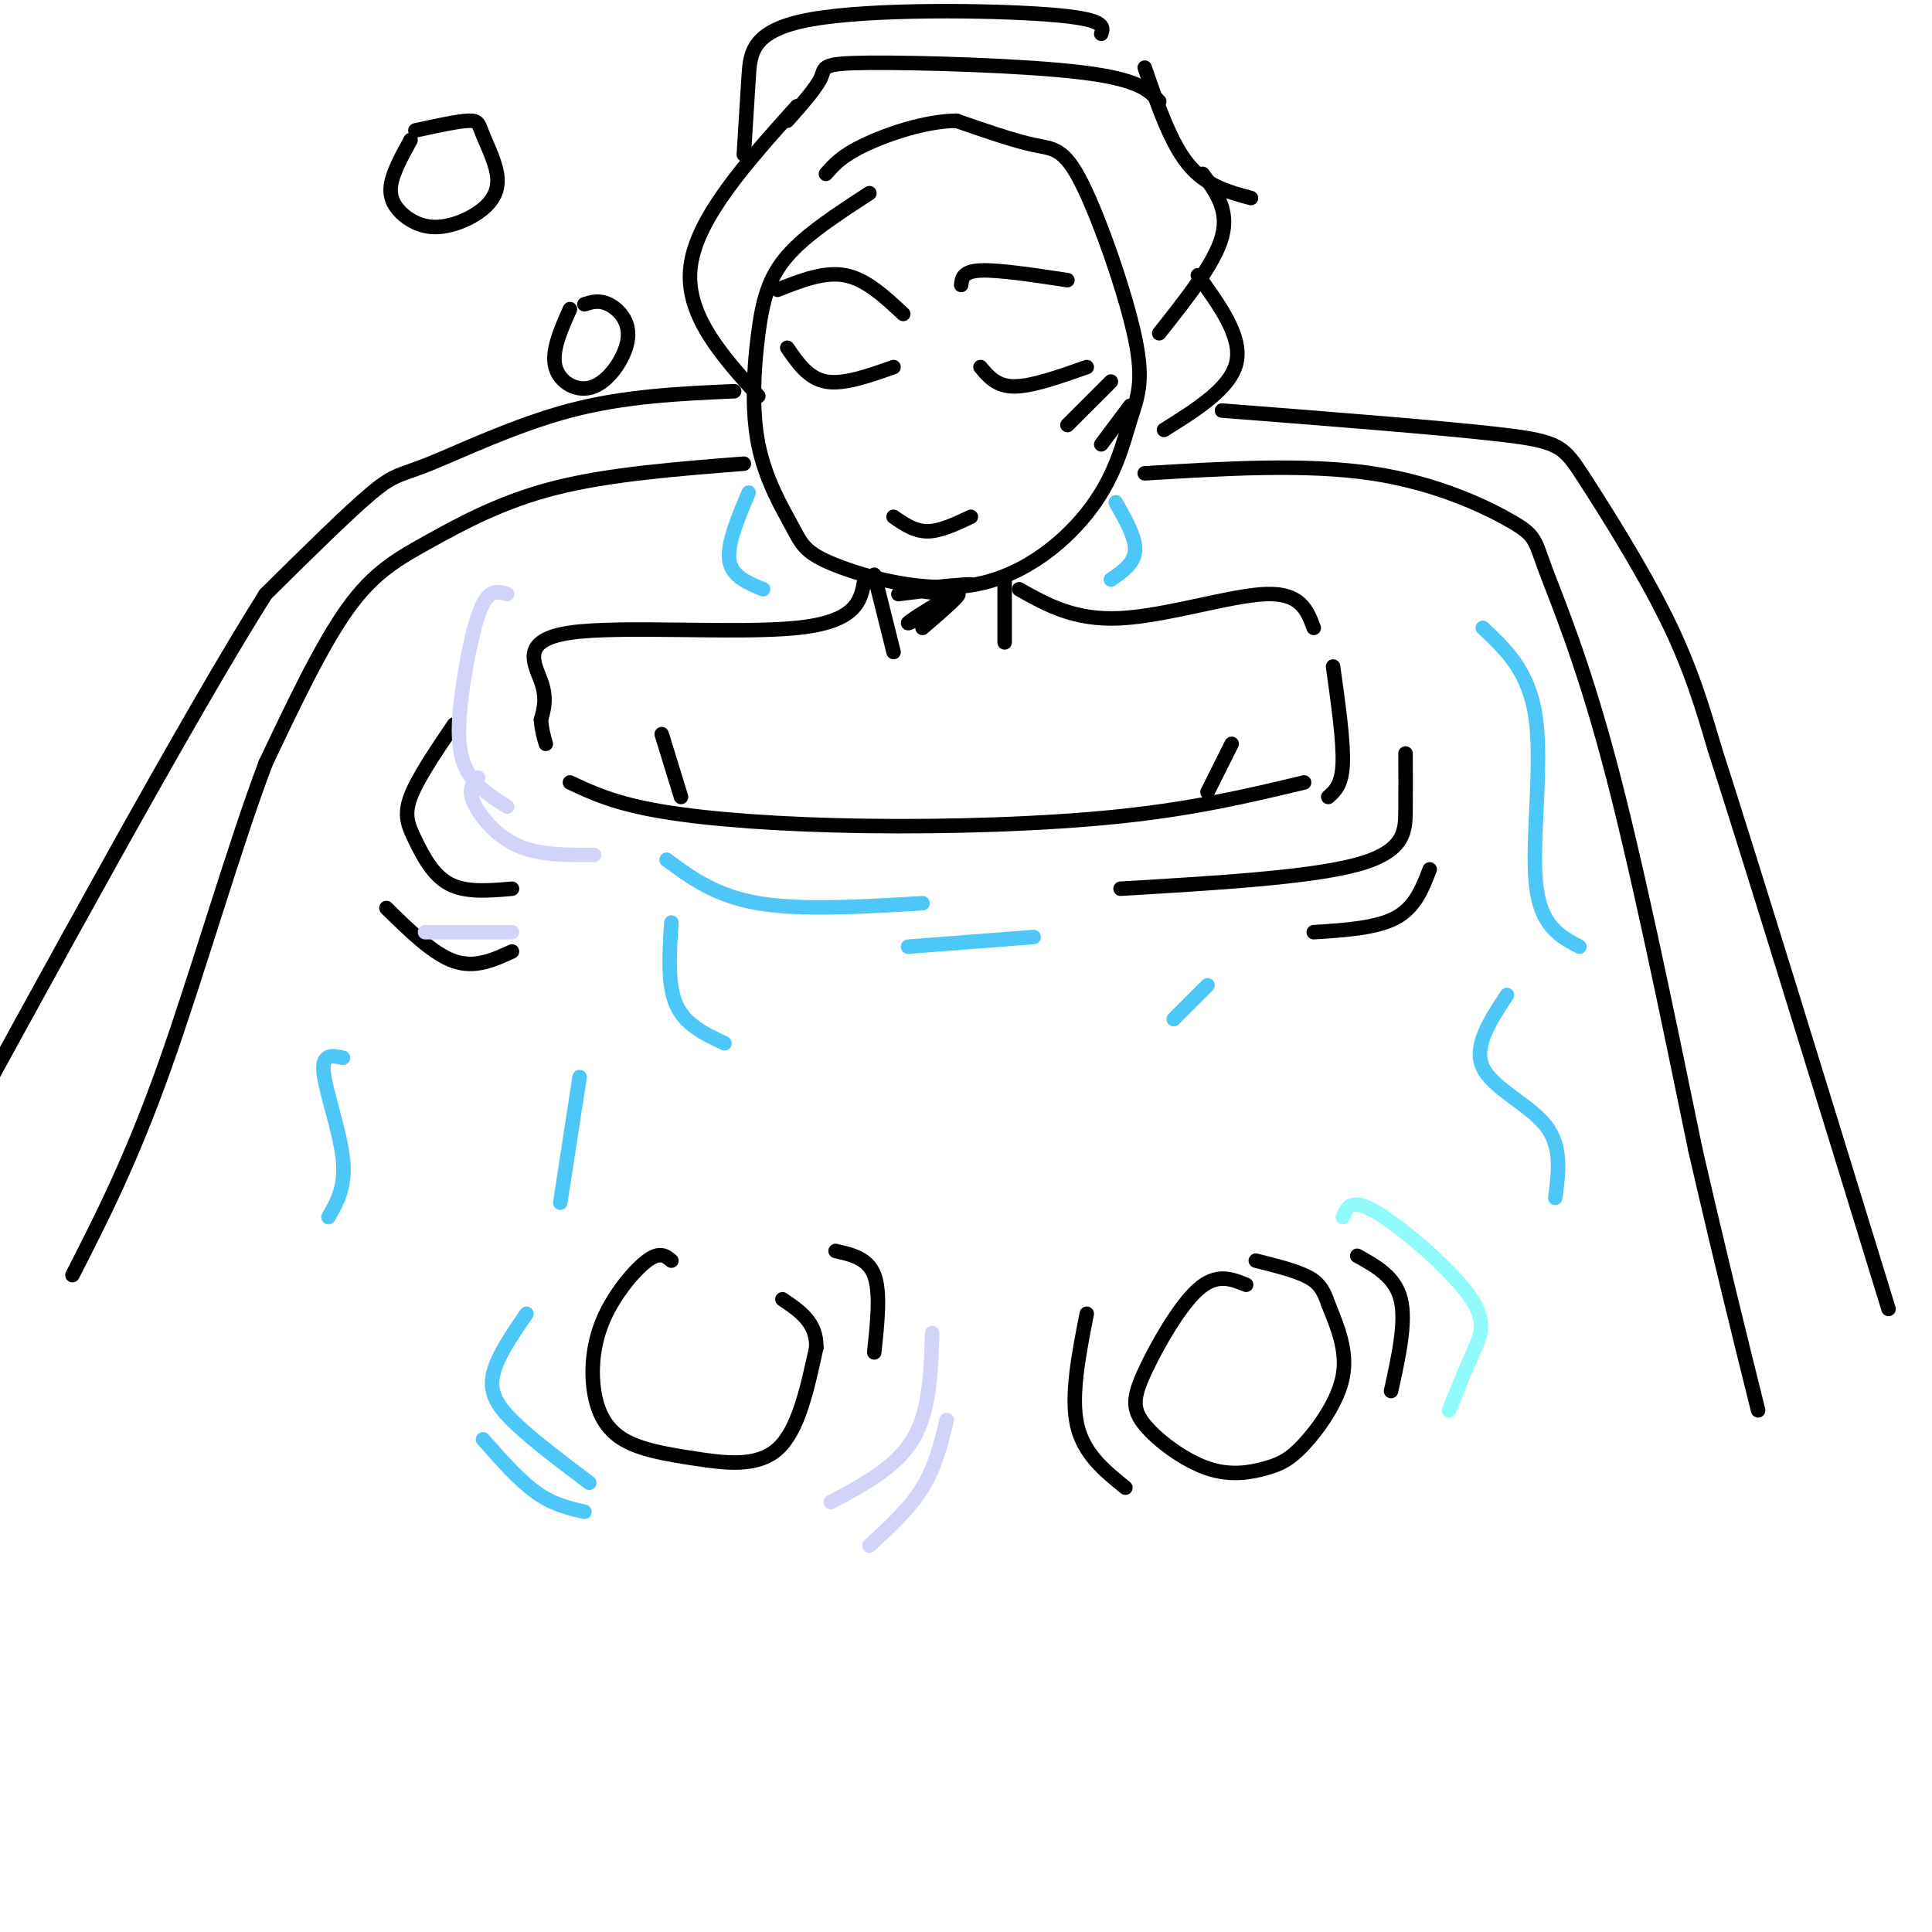 <svg viewBox='0 0 400 400' version='1.1' xmlns='http://www.w3.org/2000/svg' xmlns:xlink='http://www.w3.org/1999/xlink'><g fill='none' stroke='rgb(0,0,0)' stroke-width='3' stroke-linecap='round' stroke-linejoin='round'><path d='M180,40c-6.556,4.255 -13.113,8.511 -17,13c-3.887,4.489 -5.106,9.212 -6,16c-0.894,6.788 -1.465,15.641 0,23c1.465,7.359 4.964,13.224 7,17c2.036,3.776 2.607,5.462 9,8c6.393,2.538 18.606,5.926 29,4c10.394,-1.926 18.967,-9.168 24,-16c5.033,-6.832 6.525,-13.256 8,-18c1.475,-4.744 2.931,-7.808 1,-17c-1.931,-9.192 -7.251,-24.513 -11,-32c-3.749,-7.487 -5.928,-7.139 -10,-8c-4.072,-0.861 -10.036,-2.930 -16,-5'/><path d='M198,25c-6.356,0.067 -14.244,2.733 -19,5c-4.756,2.267 -6.378,4.133 -8,6'/><path d='M163,72c2.167,3.167 4.333,6.333 8,7c3.667,0.667 8.833,-1.167 14,-3'/><path d='M203,76c1.667,2.000 3.333,4.000 7,4c3.667,0.000 9.333,-2.000 15,-4'/><path d='M161,60c4.833,-1.917 9.667,-3.833 14,-3c4.333,0.833 8.167,4.417 12,8'/><path d='M221,58c-7.167,-1.083 -14.333,-2.167 -18,-2c-3.667,0.167 -3.833,1.583 -4,3'/><path d='M185,107c2.167,1.500 4.333,3.000 7,3c2.667,0.000 5.833,-1.500 9,-3'/><path d='M157,82c-7.667,-8.500 -15.333,-17.000 -14,-27c1.333,-10.000 11.667,-21.500 22,-33'/><path d='M163,25c3.042,-3.440 6.083,-6.881 7,-9c0.917,-2.119 -0.292,-2.917 10,-3c10.292,-0.083 32.083,0.548 44,2c11.917,1.452 13.958,3.726 16,6'/><path d='M154,32c0.345,-5.458 0.690,-10.917 1,-16c0.310,-5.083 0.583,-9.792 13,-12c12.417,-2.208 36.976,-1.917 49,-1c12.024,0.917 11.512,2.458 11,4'/><path d='M237,14c2.667,7.750 5.333,15.500 9,20c3.667,4.500 8.333,5.750 13,7'/><path d='M249,36c2.750,3.750 5.500,7.500 4,13c-1.500,5.500 -7.250,12.750 -13,20'/><path d='M248,57c4.583,6.333 9.167,12.667 8,18c-1.167,5.333 -8.083,9.667 -15,14'/><path d='M181,119c0.000,0.000 4.000,16.000 4,16'/><path d='M179,120c-0.780,4.363 -1.560,8.726 -14,10c-12.440,1.274 -36.542,-0.542 -47,1c-10.458,1.542 -7.274,6.440 -6,10c1.274,3.560 0.637,5.780 0,8'/><path d='M112,149c0.167,2.167 0.583,3.583 1,5'/><path d='M208,120c0.000,0.000 0.000,13.000 0,13'/><path d='M211,122c5.756,3.244 11.511,6.489 21,6c9.489,-0.489 22.711,-4.711 30,-5c7.289,-0.289 8.644,3.356 10,7'/><path d='M276,138c1.083,7.750 2.167,15.500 2,20c-0.167,4.500 -1.583,5.750 -3,7'/><path d='M118,162c4.631,2.179 9.262,4.357 19,6c9.738,1.643 24.583,2.750 42,3c17.417,0.250 37.405,-0.357 53,-2c15.595,-1.643 26.798,-4.321 38,-7'/><path d='M94,150c-3.786,5.583 -7.571,11.167 -9,15c-1.429,3.833 -0.500,5.917 1,9c1.500,3.083 3.571,7.167 7,9c3.429,1.833 8.214,1.417 13,1'/><path d='M80,188c4.833,4.750 9.667,9.500 14,11c4.333,1.500 8.167,-0.250 12,-2'/><path d='M291,156c0.022,3.956 0.044,7.911 0,12c-0.044,4.089 -0.156,8.311 -10,11c-9.844,2.689 -29.422,3.844 -49,5'/><path d='M296,180c-1.500,3.917 -3.000,7.833 -7,10c-4.000,2.167 -10.500,2.583 -17,3'/><path d='M154,96c-13.946,1.095 -27.893,2.190 -39,5c-11.107,2.810 -19.375,7.333 -26,11c-6.625,3.667 -11.607,6.476 -17,14c-5.393,7.524 -11.196,19.762 -17,32'/><path d='M55,158c-6.467,17.067 -14.133,43.733 -21,63c-6.867,19.267 -12.933,31.133 -19,43'/><path d='M237,98c16.718,-1.011 33.435,-2.022 47,0c13.565,2.022 23.976,7.078 29,10c5.024,2.922 4.660,3.710 7,10c2.340,6.290 7.383,18.083 13,39c5.617,20.917 11.809,50.959 18,81'/><path d='M351,238c5.167,22.500 9.083,38.250 13,54'/><path d='M152,81c-11.315,0.500 -22.631,1.000 -34,4c-11.369,3.000 -22.792,8.500 -29,11c-6.208,2.500 -7.202,2.000 -12,6c-4.798,4.000 -13.399,12.500 -22,21'/><path d='M55,123c-15.667,24.833 -43.833,76.417 -72,128'/><path d='M253,85c23.036,1.798 46.071,3.595 58,5c11.929,1.405 12.750,2.417 17,9c4.250,6.583 11.929,18.738 17,29c5.071,10.262 7.536,18.631 10,27'/><path d='M355,155c7.667,23.833 21.833,69.917 36,116'/><path d='M139,261c-1.180,-0.978 -2.359,-1.955 -5,0c-2.641,1.955 -6.742,6.844 -9,12c-2.258,5.156 -2.671,10.581 -2,15c0.671,4.419 2.427,7.834 6,10c3.573,2.166 8.962,3.083 15,4c6.038,0.917 12.725,1.833 17,-2c4.275,-3.833 6.137,-12.417 8,-21'/><path d='M169,279c0.167,-5.167 -3.417,-7.583 -7,-10'/><path d='M258,266c-3.064,-1.241 -6.127,-2.481 -10,1c-3.873,3.481 -8.554,11.685 -11,17c-2.446,5.315 -2.655,7.741 0,11c2.655,3.259 8.176,7.351 13,9c4.824,1.649 8.953,0.854 12,0c3.047,-0.854 5.013,-1.768 8,-5c2.987,-3.232 6.996,-8.780 8,-14c1.004,-5.220 -0.998,-10.110 -3,-15'/><path d='M275,270c-1.133,-3.533 -2.467,-4.867 -5,-6c-2.533,-1.133 -6.267,-2.067 -10,-3'/><path d='M225,272c-1.667,8.500 -3.333,17.000 -2,23c1.333,6.000 5.667,9.500 10,13'/><path d='M281,260c3.917,2.167 7.833,4.333 9,9c1.167,4.667 -0.417,11.833 -2,19'/><path d='M173,259c3.333,0.750 6.667,1.500 8,5c1.333,3.500 0.667,9.750 0,16'/><path d='M137,152c0.000,0.000 4.000,13.000 4,13'/><path d='M250,164c0.000,0.000 5.000,-10.000 5,-10'/><path d='M186,123c7.600,-0.933 15.200,-1.867 15,-2c-0.200,-0.133 -8.200,0.533 -10,1c-1.800,0.467 2.600,0.733 7,1'/><path d='M198,123c-1.857,1.952 -10.000,6.333 -10,6c-0.000,-0.333 8.143,-5.381 10,-6c1.857,-0.619 -2.571,3.190 -7,7'/></g>
<g fill='none' stroke='rgb(145,251,251)' stroke-width='3' stroke-linecap='round' stroke-linejoin='round'><path d='M278,252c0.869,-2.060 1.738,-4.119 7,-1c5.262,3.119 14.917,11.417 19,17c4.083,5.583 2.595,8.452 1,12c-1.595,3.548 -3.298,7.774 -5,12'/></g>
<g fill='none' stroke='rgb(77,198,248)' stroke-width='3' stroke-linecap='round' stroke-linejoin='round'><path d='M109,272c-3.178,4.644 -6.356,9.289 -7,13c-0.644,3.711 1.244,6.489 5,10c3.756,3.511 9.378,7.756 15,12'/><path d='M100,298c3.750,4.250 7.500,8.500 11,11c3.500,2.500 6.750,3.250 10,4'/><path d='M71,219c-2.200,-0.467 -4.400,-0.933 -4,3c0.400,3.933 3.400,12.267 4,18c0.600,5.733 -1.200,8.867 -3,12'/><path d='M120,223c0.000,0.000 -4.000,26.000 -4,26'/><path d='M139,191c-0.417,6.417 -0.833,12.833 1,17c1.833,4.167 5.917,6.083 10,8'/><path d='M243,211c0.000,0.000 7.000,-7.000 7,-7'/><path d='M312,206c-3.511,5.333 -7.022,10.667 -5,15c2.022,4.333 9.578,7.667 13,12c3.422,4.333 2.711,9.667 2,15'/><path d='M307,130c4.844,4.533 9.689,9.067 11,19c1.311,9.933 -0.911,25.267 0,34c0.911,8.733 4.956,10.867 9,13'/><path d='M158,122c-3.250,-1.333 -6.500,-2.667 -7,-6c-0.500,-3.333 1.750,-8.667 4,-14'/><path d='M230,120c2.417,-1.667 4.833,-3.333 5,-6c0.167,-2.667 -1.917,-6.333 -4,-10'/><path d='M138,178c5.083,3.750 10.167,7.500 19,9c8.833,1.500 21.417,0.750 34,0'/><path d='M188,196c0.000,0.000 26.000,-2.000 26,-2'/></g>
<g fill='none' stroke='rgb(210,211,249)' stroke-width='3' stroke-linecap='round' stroke-linejoin='round'><path d='M193,276c-0.250,8.083 -0.500,16.167 -4,22c-3.500,5.833 -10.250,9.417 -17,13'/><path d='M196,294c-1.167,4.833 -2.333,9.667 -5,14c-2.667,4.333 -6.833,8.167 -11,12'/><path d='M105,123c-1.714,-0.512 -3.429,-1.024 -5,2c-1.571,3.024 -3.000,9.583 -4,16c-1.000,6.417 -1.571,12.690 0,17c1.571,4.310 5.286,6.655 9,9'/><path d='M99,161c-1.067,1.156 -2.133,2.311 -1,5c1.133,2.689 4.467,6.911 9,9c4.533,2.089 10.267,2.044 16,2'/><path d='M88,193c0.000,0.000 18.000,0.000 18,0'/></g>
<g fill='none' stroke='rgb(0,0,0)' stroke-width='3' stroke-linecap='round' stroke-linejoin='round'><path d='M85,29c-1.768,3.229 -3.535,6.459 -4,9c-0.465,2.541 0.373,4.395 2,6c1.627,1.605 4.044,2.961 7,3c2.956,0.039 6.449,-1.238 9,-3c2.551,-1.762 4.158,-4.008 4,-7c-0.158,-2.992 -2.081,-6.729 -3,-9c-0.919,-2.271 -0.834,-3.078 -3,-3c-2.166,0.078 -6.583,1.039 -11,2'/><path d='M118,64c-1.938,4.372 -3.876,8.743 -3,12c0.876,3.257 4.565,5.399 8,4c3.435,-1.399 6.617,-6.338 7,-10c0.383,-3.662 -2.033,-6.046 -4,-7c-1.967,-0.954 -3.483,-0.477 -5,0'/><path d='M230,79c0.000,0.000 -9.000,9.000 -9,9'/><path d='M234,84c0.000,0.000 -6.000,8.000 -6,8'/></g>
</svg>